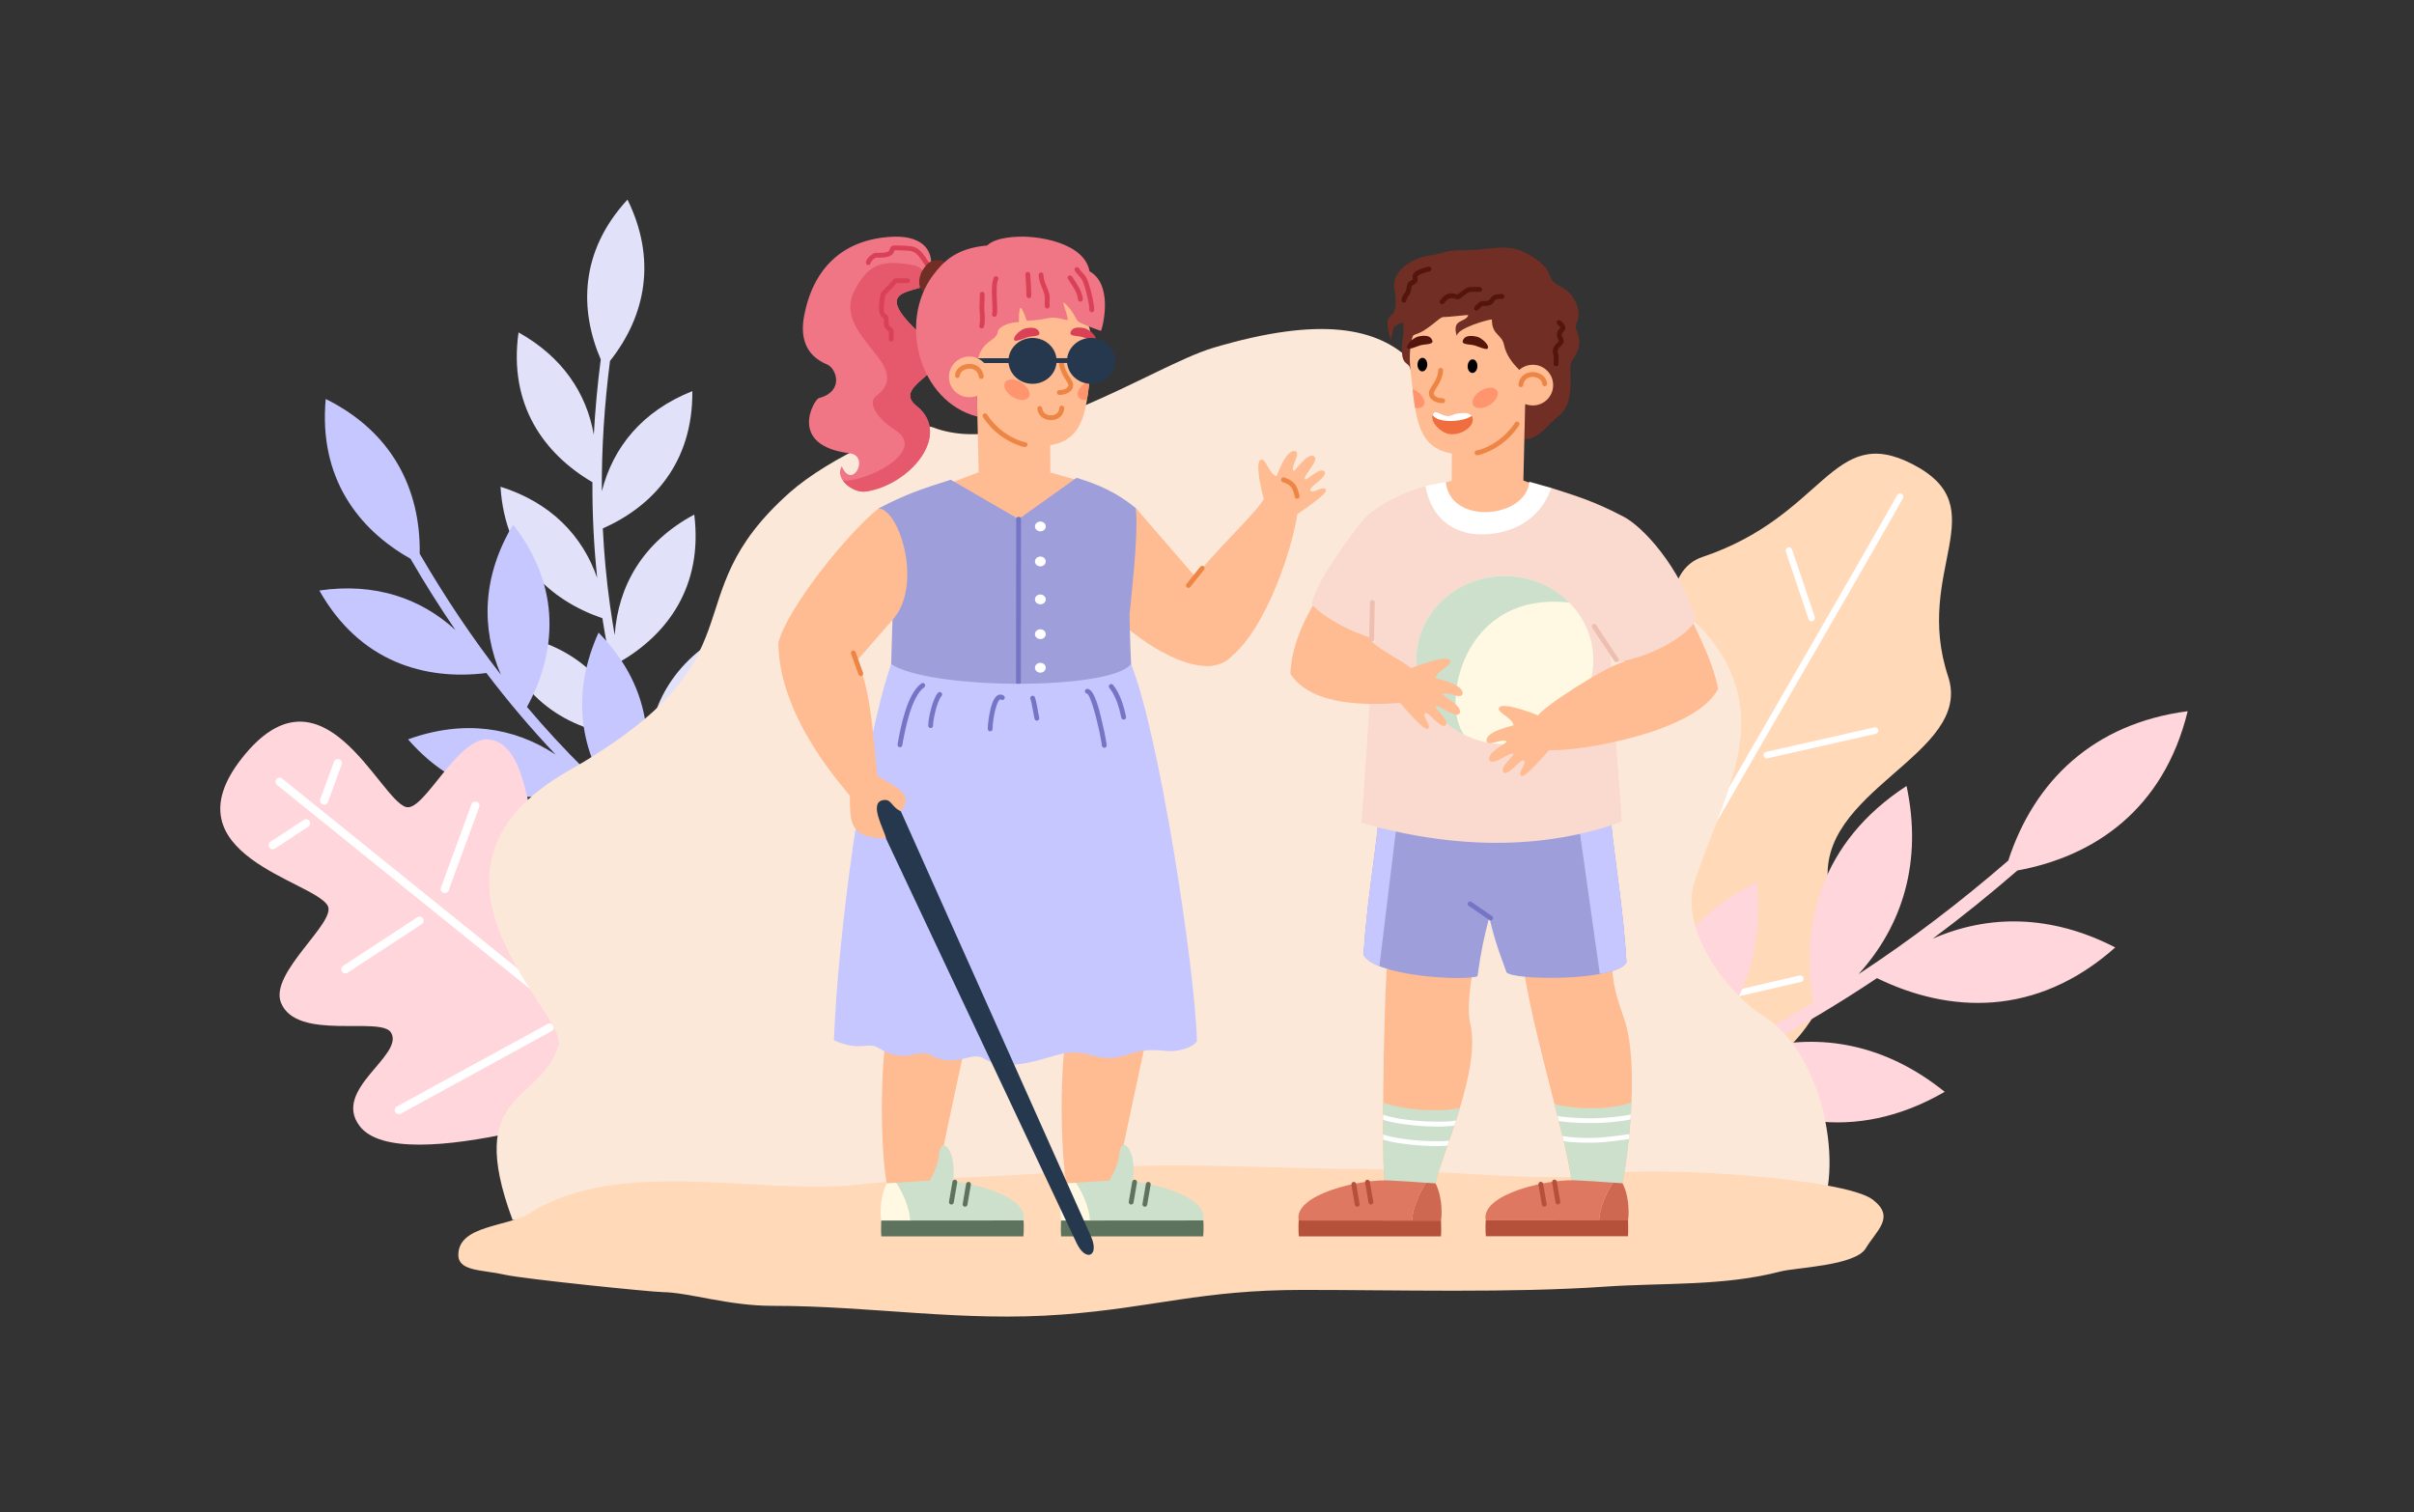 <?xml version="1.0" encoding="utf-8"?>
<svg xmlns="http://www.w3.org/2000/svg" height="2113.333" id="svg1" version="1.1" viewBox="0 0 3372.88 2113.333" width="3372.88">
  <rect x="0" y="0" width="3372.88" height="2113.333" fill="#333333" stroke="none"/>
  <g id="g1">
    <g id="group-R5">
      <path d="m 15629.1,6847.1 c 64.2,393.43 571.2,781.61 1430.4,1040.07 833.7,250.8 110.6,1910.95 826.1,2151.13 1292.5,433.9 1356.5,1410.7 2203.9,975.9 899.8,-461.7 5.1,-1112.41 376.2,-2231.07 C 20740,7956.32 19052.3,7590.5 19210.3,6578.19 19267,6215.07 19258.2,5532.9 19043,5198.1 18369.2,4149.5 17296.6,4536.8 16119.3,3812.9 c -100.1,810.6 -680.2,1871.5 -490.2,3034.2" fill="#ffd9b8" fill-opacity="1" fill-rule="evenodd" id="path2" stroke="none" transform="matrix(.133 0 0 -.133 0 2113.333)"/>
      <path d="m 16569.3,4665.2 c 312.3,555.7 625,1111.1 936.5,1667.31 270,482.18 2218.9,3838.29 2485.2,4322.59 9.1,16.6 3,37.7 -13.7,46.8 -16.6,9.2 -37.6,3 -46.8,-13.6 -266.2,-484.1 -2214.9,-3840.11 -2484.9,-4322.08 -311.4,-556.22 -624.1,-1111.62 -936.5,-1667.32 -9.2,-16.6 -3.3,-37.7 13.2,-47 16.6,-9.3 37.7,-3.3 47,13.3" fill="#fff" fill-opacity="1" fill-rule="evenodd" id="path3" stroke="none" transform="matrix(.133 0 0 -.133 0 2113.333)"/>
      <path d="m 18760.9,10094.3 238.6,-708.33 c 6,-17.97 25.6,-27.73 43.6,-21.68 17.9,6.05 27.7,25.75 21.7,43.7 l -238.5,708.31 c -6.1,18.1 -25.7,27.7 -43.7,21.7 -18,-6.1 -27.7,-25.6 -21.7,-43.7" fill="#fff" fill-opacity="1" fill-rule="evenodd" id="path4" stroke="none" transform="matrix(.133 0 0 -.133 0 2113.333)"/>
      <path d="m 19706.7,8180.63 -1138.5,-258 c -18.6,-4.12 -37,7.55 -41.2,26.06 -4.1,18.53 7.6,37.1 26.2,41.2 l 1138.5,258.03 c 18.5,4.14 36.9,-7.67 41.1,-26.18 4.1,-18.53 -7.6,-36.95 -26.1,-41.11" fill="#fff" fill-opacity="1" fill-rule="evenodd" id="path5" stroke="none" transform="matrix(.133 0 0 -.133 0 2113.333)"/>
      <path d="m 16689.4,7496.49 457.8,-1373.13 c 6.1,-17.97 25.6,-27.72 43.6,-21.67 18,6.05 27.8,25.73 21.7,43.7 l -457.8,1373.1 c -6.1,18.02 -25.7,27.67 -43.7,21.63 -18,-6.07 -27.7,-25.58 -21.6,-43.63" fill="#fff" fill-opacity="1" fill-rule="evenodd" id="path6" stroke="none" transform="matrix(.133 0 0 -.133 0 2113.333)"/>
      <path d="m 18921,5573.9 -1944.2,-450.7 c -18.5,-4.1 -36.9,7.6 -41.1,26.1 -4.1,18.5 7.7,37.1 26.2,41.2 l 1944.1,450.7 c 18.6,4.1 37,-7.7 41.1,-26.2 4.2,-18.5 -7.5,-36.9 -26.1,-41.1" fill="#fff" fill-opacity="1" fill-rule="evenodd" id="path7" stroke="none" transform="matrix(.133 0 0 -.133 0 2113.333)"/>
      <path d="m 16212.8,3940.7 c 520.3,-650.9 1324.8,-1086.3 2388.9,-780.2 -540.3,712.3 -1266.5,980 -2032.2,898.5 458.7,158.2 910.1,337.4 1352.5,542.5 661.8,-507.3 1548.3,-736.9 2508.1,-183 -622,501.6 -1302.6,622.5 -1956.8,454.5 430.7,224.9 844.9,472.2 1245,740.1 752.5,-367.5 1671.4,-417 2503.3,322.59 -675.2,347.51 -1333.1,347.57 -1917.3,92.02 303.7,226.58 599.9,465.5 889.6,716.54 795.2,145.38 1533.8,630.42 1788.6,1673.38 -988.7,-128.53 -1612.4,-732.3 -1884.8,-1569.21 -502.7,-435.16 -1024.6,-833.87 -1573,-1193.32 462.7,510.47 673.2,1181.74 504.6,1977.3 -911.8,-594.21 -1117.7,-1467.54 -980.1,-2275.1 -332.5,-198.5 -674.9,-382.8 -1028.7,-552.7 -137,-65.7 -274.9,-128.9 -413.6,-189.7 596.6,457.9 935,1136.8 852.4,2009.6 -981.9,-490.37 -1283.3,-1344.7 -1232.5,-2169.3 -511.4,-205.7 -1033.4,-381 -1563.9,-532.5 629,384.5 1097.8,1032.3 1048.9,2009.49 -929.4,-413.49 -1353.1,-1192.59 -1359.2,-2095.29 -127.9,-34.1 -256.4,-67 -385.2,-98.7 -37.8,-9.2 -61.2,-47.7 -51.9,-85.7 9.3,-37.8 47.8,-61.3 85.7,-51.8 408.7,100.4 812.8,212.6 1211.6,340" fill="#ffd6db" fill-opacity="1" fill-rule="evenodd" id="path8" stroke="none" transform="matrix(.133 0 0 -.133 0 2113.333)"/>
      <path d="m 6603.39,8150.08 c -577.06,50.95 -1138.67,349.38 -1370.71,1083.46 620.28,-38.93 1054.72,-356.61 1302.04,-831.31 -84.9,326.48 -154.66,656.84 -206.09,991.92 -548.36,188.09 -1022.32,613.25 -1070.73,1382.05 529.78,-167.2 861.63,-514.9 1015.87,-958.4 -35.38,336 -51.52,670.9 -50.18,1005.7 -502.29,294.5 -884.38,807.6 -776.08,1573.9 460.97,-257.4 713.99,-638.4 790.74,-1075.1 14.42,263.1 38.87,526.5 72.83,790.9 -221.72,516.4 -224.94,1130.7 281.06,1679.4 305.89,-622 196.1,-1215.4 -183.79,-1695 -58.61,-458.6 -88.82,-914.2 -86.03,-1370 117.67,464.2 425.44,844.4 951.02,1052.7 6.61,-756.6 -419.98,-1211.7 -940.57,-1442.6 12.94,-269 37.88,-538.19 75.62,-808.41 14.66,-104.6 31.02,-208.81 49.24,-312.53 35.65,521.67 298.7,978.84 835.89,1266.64 93.71,-757.28 -285.13,-1260.38 -782.19,-1548.18 77.51,-375.28 176.84,-745.01 293.14,-1110.45 -19.28,512.07 175.61,1032.77 760.31,1380.33 118.01,-697.23 -170.25,-1242.35 -690.62,-1593.08 29.43,-87.19 59.78,-174.28 91.01,-261.05 9.19,-25.43 -4.1,-53.81 -29.73,-62.96 -25.49,-9.22 -53.81,4.08 -62.94,29.65 -99.05,275.28 -189.43,552.45 -269.11,832.42" fill="#e1e1f9" fill-opacity="1" fill-rule="evenodd" id="path9" stroke="none" transform="matrix(.133 0 0 -.133 0 2113.333)"/>
      <path d="m 7259.93,6709.03 c -545.44,-346.35 -1245.27,-463.18 -1948.86,29.38 575.86,386.49 1175.9,399.84 1717.06,147.16 -296.75,231.59 -582.55,476.82 -855.41,738.61 -613.33,-205.43 -1321.38,-150.53 -1885.94,497.47 582.65,211.33 1112.44,128.66 1549.91,-159.47 -259.27,273.5 -500.79,559.16 -726.8,856.59 -644.54,-80.21 -1331.14,114.98 -1755.06,867 582.81,84.86 1065.4,-80.77 1429.6,-415.37 -165.7,242.66 -322.82,492.56 -472.13,749.5 -546.66,307.1 -966.36,848.8 -890.45,1678 692.95,-343.2 998.32,-943.2 987.28,-1625.7 259.13,-445.78 541.5,-869.76 853.25,-1271.6 -210.78,491.07 -196.17,1036.4 127.98,1577.5 519.02,-665.45 450.25,-1357.86 145.97,-1915.58 193.78,-229.35 398.42,-450.92 615.15,-664.58 84.02,-82.63 169.38,-163.79 255.83,-243.31 -322.4,486.2 -399.64,1069.43 -119.23,1688.84 596.86,-607.12 602.63,-1309.56 357.79,-1901.53 323.2,-279.85 661.94,-539.87 1012.92,-784.58 -364.57,440.38 -545.14,1033.6 -263.24,1738.19 577.48,-537.47 692.21,-1215.73 469.33,-1879.26 85.28,-57.32 171.23,-113.78 257.77,-169.48 25.35,-16.24 32.7,-50.42 16.4,-75.95 -16.46,-25.47 -50.55,-32.81 -76.02,-16.43 -274.32,176.67 -542.5,360.74 -803.1,554.6" fill="#c7c7ff" fill-opacity="1" fill-rule="evenodd" id="path10" stroke="none" transform="matrix(.133 0 0 -.133 0 2113.333)"/>
      <path d="m 4265.14,7410.89 c 191.63,-55.68 546.75,757.73 880.09,708.96 437.57,-64.02 373.53,-996.88 571.64,-1055.87 265.72,-79.15 438,739.62 877.6,545.34 C 7248.13,7320.43 6975.08,4780 6956.63,4428.8 6618.74,4331.3 4206.24,3489.7 3776.77,4061 c -288.82,384.1 469.62,737.4 332.34,978.3 -102.35,179.6 -996.44,-94.1 -1157.94,317.5 -123.02,313.7 588.78,843.85 491.13,1017.87 -146.32,260.77 -1694.74,534.23 -905.01,1544.18 845.6,1081.43 1445.71,-425.98 1727.85,-507.96" fill="#ffd6db" fill-opacity="1" fill-rule="evenodd" id="path11" stroke="none" transform="matrix(.133 0 0 -.133 0 2113.333)"/>
      <path d="M 2910.53,7642.48 6550.48,4706.2 c 18.45,-14.8 45.58,-11.9 60.41,6.5 14.87,18.5 11.94,45.8 -6.52,60.6 L 2964.44,7709.52 c -18.48,14.87 -45.6,11.82 -60.46,-6.62 -14.86,-18.45 -11.96,-45.51 6.55,-60.42" fill="#fff" fill-opacity="1" fill-rule="evenodd" id="path12" stroke="none" transform="matrix(.133 0 0 -.133 0 2113.333)"/>
      <path d="M 5034.29,7411.09 4713,6535.38 c -8.16,-22.22 -32.9,-33.74 -55.12,-25.58 -22.26,8.15 -33.81,33.06 -25.61,55.23 l 321.26,875.68 c 8.16,22.29 32.98,33.67 55.22,25.52 22.25,-8.16 33.71,-32.87 25.54,-55.14" fill="#fff" fill-opacity="1" fill-rule="evenodd" id="path13" stroke="none" transform="matrix(.133 0 0 -.133 0 2113.333)"/>
      <path d="m 3651.55,5669.8 780.15,511.32 c 19.78,13 25.4,39.69 12.42,59.49 -12.98,19.81 -39.85,25.43 -59.6,12.43 L 3604.39,5741.7 c -19.84,-13 -25.31,-39.7 -12.33,-59.5 12.98,-19.9 39.64,-25.4 59.49,-12.4" fill="#fff" fill-opacity="1" fill-rule="evenodd" id="path14" stroke="none" transform="matrix(.133 0 0 -.133 0 2113.333)"/>
      <path d="M 6573.81,7165.5 6087.88,5425.7 c -6.45,-22.7 -30.25,-36.1 -53.02,-29.7 -22.8,6.4 -36.21,30.4 -29.75,53.1 l 485.93,1739.81 c 6.42,22.82 30.31,36.06 53.12,29.62 22.79,-6.42 36.1,-30.16 29.65,-53.03" fill="#fff" fill-opacity="1" fill-rule="evenodd" id="path15" stroke="none" transform="matrix(.133 0 0 -.133 0 2113.333)"/>
      <path d="m 4210.06,4188.8 1584.46,867.5 c 20.71,11.4 28.34,37.6 16.91,58.4 -11.43,20.7 -37.78,28.4 -58.47,16.9 L 4168.51,4264.1 c -20.76,-11.4 -28.25,-37.7 -16.83,-58.4 11.43,-20.8 37.57,-28.3 58.38,-16.9" fill="#fff" fill-opacity="1" fill-rule="evenodd" id="path16" stroke="none" transform="matrix(.133 0 0 -.133 0 2113.333)"/>
      <path d="m 3589.37,7856.87 -144.23,-393.13 c -8.16,-22.21 -32.89,-33.72 -55.13,-25.56 -22.22,8.14 -33.79,33.03 -25.6,55.23 l 144.2,393.07 c 8.15,22.3 32.98,33.68 55.25,25.54 22.23,-8.17 33.69,-32.87 25.51,-55.15" fill="#fff" fill-opacity="1" fill-rule="evenodd" id="path17" stroke="none" transform="matrix(.133 0 0 -.133 0 2113.333)"/>
      <path d="m 2888.44,6974.19 350.22,229.53 c 19.8,12.99 25.4,39.69 12.42,59.5 -12.96,19.81 -39.84,25.41 -59.6,12.43 l -350.19,-229.53 c -19.85,-12.98 -25.31,-39.74 -12.34,-59.57 12.99,-19.79 39.64,-25.37 59.49,-12.36" fill="#fff" fill-opacity="1" fill-rule="evenodd" id="path18" stroke="none" transform="matrix(.133 0 0 -.133 0 2113.333)"/>
      <path d="m 19086.9,3073 c 303.4,505.6 76.3,1746.5 -561.1,2142.3 -384.2,238.5 -890.9,917.56 -722.5,1415.51 301.7,892.2 758.8,1601.78 283.9,2377.72 -774.6,1265.27 -2298.1,381.09 -2623.1,1558.97 -322.4,1168.5 -455,2340.5 -2715.8,1668.9 -640.8,-190.3 -2057.6,-1178.3 -2942.14,-838.3 -227.95,87.6 -1100.62,-318.5 -1512.12,-684.7 C 7019.48,9579.19 8082.18,8997.97 5965.76,7787.66 4111.94,6727.53 5966.66,5233.1 5868.44,4910.2 5678.18,4284.8 4873.5,4448.7 5384.79,3072.8 l 13702.11,0.2" fill="#fce8d9" fill-opacity="1" fill-rule="evenodd" id="path19" stroke="none" transform="matrix(.133 0 0 -.133 0 2113.333)"/>
      <path d="m 19674.7,3285.5 c -298.2,229 -2269.3,353.5 -2778.5,270.6 -611.9,-99.8 -1917,52.9 -2634,52.9 -849.1,0 -2109.4,85.7 -2894.3,-8.3 -698.1,-83.7 -1591.57,-73.3 -2351.39,-156.2 -1046.84,-114.2 -2504.23,295 -3442.4,-296.6 -237.64,-149.9 -759.19,-127.4 -759.19,-442.3 0,-175.9 252.93,-154.4 491.56,-209.1 189.06,-43.3 1525.95,-180.2 1657.14,-182.2 277.39,-4.3 687.68,-144.1 1150.89,-144.1 1048.4,0 1993.39,-172.3 3051.39,-91.1 966.8,74.2 1450.7,258.4 2521.4,258.4 1004.4,0 2186.8,-33.8 3176.6,34.4 613,42.3 1243,2.8 1842.5,159.7 157.3,41.2 783.2,58.8 893.2,241.9 114.7,190.9 315,327.7 75.1,512" fill="#ffd9b8" fill-opacity="1" fill-rule="evenodd" id="path20" stroke="none" transform="matrix(.133 0 0 -.133 0 2113.333)"/>
      <path d="m 11785.6,9341.99 c 22.3,487 125.3,721.91 147.6,1208.91 l 959.1,-1109.63 c -94.8,-278.81 150.8,-158.54 56,-437.35 -265.3,-301.8 -880.7,76.68 -1162.7,338.07" fill="#ffbb91" fill-opacity="1" fill-rule="evenodd" id="path21" stroke="none" transform="matrix(.133 0 0 -.133 0 2113.333)"/>
      <path d="m 13627.8,10487.3 -349.7,156.5 c -281.4,-415.9 -1504,-1318.8 -720.3,-1715.47 512.2,-259.27 997.5,1041.02 1070,1558.97" fill="#ffbb91" fill-opacity="1" fill-rule="evenodd" id="path22" stroke="none" transform="matrix(.133 0 0 -.133 0 2113.333)"/>
      <path d="m 9738.57,12900.1 44.61,234.2 c -10.33,203.6 -189.06,277.9 -405.71,268.1 -526.47,-23.7 -835.51,-335.8 -929.38,-829.1 -37.8,-198.7 -7.96,-409.7 242.13,-513.5 94.64,-39.2 184.37,-280.8 -88.26,-353 -49.83,-13.3 -332.12,-498.5 322.47,-579 220.38,-27.1 27.35,-397.3 -80.95,-135.8 -82.12,-132.5 119.9,-284.2 248.24,-266.7 458.43,62.6 919.28,595.9 535.33,900.5 -288.89,229.2 489.25,371.3 141.17,668.2 -673.63,574.7 -190.36,502.6 -29.65,606.1" fill="#f07686" fill-opacity="1" fill-rule="evenodd" id="path23" stroke="none" transform="matrix(.133 0 0 -.133 0 2113.333)"/>
      <path d="m 9760.87,13017.2 c -144.1,46.8 -26.32,76.1 -283.47,104.4 -257.35,28.3 -373.39,-47.9 -496.3,-275.6 -200.15,-370.9 284.55,-639.9 333.79,-882.6 14.61,-72 -1.66,-151.9 -100.54,-224.7 -141.2,-104.1 85.54,-304.7 177.96,-360.1 349.87,-209.7 -207.6,-509.8 -479.08,-536.8 -25.56,-2.5 -44.18,-2.8 -57.99,-1.6 51.67,-72.9 157.88,-125.6 236.48,-114.9 458.43,62.6 919.28,595.9 535.33,900.5 -288.89,229.2 489.25,371.3 141.17,668.2 -673.63,574.7 -190.36,502.6 -29.65,606.1 l 22.3,117.1" fill="#e6596c" fill-opacity="1" fill-rule="evenodd" id="path24" stroke="none" transform="matrix(.133 0 0 -.133 0 2113.333)"/>
      <path d="m 9396.79,13261.2 c -1.6,-4.5 -3.21,-11.5 -4.47,-15 -5.08,-14.4 -12.97,-25.9 -24.97,-35.4 -39.05,-30.7 -116.15,-29.7 -162.82,-27.7 -14.83,0.6 -52.59,-38.7 -57.27,-53.2 -0.2,-12.8 -10.11,-23.7 -23.13,-24.8 -13.87,-1.2 -26.16,9.1 -27.36,23 -3.51,40.9 68.45,107.3 109.92,105.5 28.88,-1.2 106.87,-3.2 130.77,18.2 10.55,9.4 9.47,29.2 20.67,43.1 10.95,13.6 26.94,17.4 43.67,16.8 219,-8.7 235.39,9.5 360.52,-183.6 7.56,-11.7 4.21,-27.4 -7.49,-35 -11.68,-7.5 -27.4,-4.2 -34.97,7.5 -114.28,176.4 -117.43,152.5 -320.07,160.5 -0.72,0.1 -1.89,0.1 -3,0.1" fill="#db4156" fill-opacity="1" fill-rule="evenodd" id="path25" stroke="none" transform="matrix(.133 0 0 -.133 0 2113.333)"/>
      <path d="m 9418.07,12915.4 c -28.02,-35.5 -92.93,-102.9 -116.2,-124.8 -10.01,-36.6 -31.08,-182.7 -2.79,-196.7 71.02,-35.3 2.98,-113.3 66.92,-145 31.18,-15.5 21.05,-91.7 21.05,-121.6 0,-14 -11.36,-25.3 -25.29,-25.3 -13.94,0 -25.3,11.3 -25.3,25.3 0,15.8 3.13,61.8 -0.34,80.2 -80.18,45.8 -34.36,128.6 -59.53,141.1 -45.58,22.6 -44.13,98.7 -41.14,141.7 1.56,22.1 10.76,119 28.13,133.9 20.31,17.6 43.54,44.4 62.27,64.3 16.37,17.4 44.36,44.6 58.04,63.9 4.23,8.2 12.74,13.6 22.46,13.6 42.76,0 85.51,0 128.27,0 13.94,0 25.3,-11.4 25.3,-25.3 0,-14 -11.36,-25.3 -25.3,-25.3 -38.84,0 -77.7,0 -116.55,0" fill="#db4156" fill-opacity="1" fill-rule="evenodd" id="path26" stroke="none" transform="matrix(.133 0 0 -.133 0 2113.333)"/>
      <path d="m 9939.38,13099.9 -192.4,-284.4 c -115.21,0 -103.45,158.2 -56.47,232.2 29.49,46.4 63.84,96.1 123.63,104.9 140.41,20.9 84.14,-41.9 125.24,-52.7" fill="#702e24" fill-opacity="1" fill-rule="evenodd" id="path27" stroke="none" transform="matrix(.133 0 0 -.133 0 2113.333)"/>
      <path d="m 10262.7,11731.5 1157.2,1099.9 c 151,396.2 -283.8,550.3 -622.9,570.6 -101,6 -335.2,-0.7 -426.3,-91.4 -329.5,-28.9 -462.92,-172 -569.18,-313.3 -365.32,-486 -148.93,-1327.4 466.28,-1484.7 l -5.1,218.9" fill="#f07686" fill-opacity="1" fill-rule="evenodd" id="path28" stroke="none" transform="matrix(.133 0 0 -.133 0 2113.333)"/>
      <path d="m 12207.6,6234.36 -984.4,-24.99 c 83.9,-187.03 68.9,-787.87 13.3,-1010.07 -120.5,-480.9 -91.8,-1446.3 -31.6,-1742.5 l 95.4,-13.6 442.6,45.4 c 28.1,398.1 536.5,2290.5 464.7,2745.76" fill="#ffbb91" fill-opacity="1" fill-rule="evenodd" id="path29" stroke="none" transform="matrix(.133 0 0 -.133 0 2113.333)"/>
      <path d="m 10318.9,6234.48 -984.42,-24.98 c 83.88,-187.04 68.91,-787.9 13.24,-1010.1 -120.46,-480.8 -91.78,-1446.2 -31.51,-1742.5 l 95.34,-13.5 442.56,45.4 c 28.13,398 536.59,2290.5 464.79,2745.68" fill="#ffbb91" fill-opacity="1" fill-rule="evenodd" id="path30" stroke="none" transform="matrix(.133 0 0 -.133 0 2113.333)"/>
      <path d="m 9762.69,3478.5 c 30.26,50.9 93.42,175.7 102.76,283.5 8.31,95.6 45.77,114.6 82.39,77.6 82.96,-83.7 82.06,-335.1 54.46,-365.1 l -239.61,4" fill="#cce0cc" fill-opacity="1" fill-rule="evenodd" id="path31" stroke="none" transform="matrix(.133 0 0 -.133 0 2113.333)"/>
      <path d="m 11204.9,3456.8 c -40.7,-106.9 -83.2,-258.7 -33,-390.5 l 1469.4,1.2 c 58.6,277.3 -670,441.9 -969.3,419.1 -96,-3.5 -348.8,-22.7 -467.1,-29.8" fill="#cce0cc" fill-opacity="1" fill-rule="evenodd" id="path32" stroke="none" transform="matrix(.133 0 0 -.133 0 2113.333)"/>
      <path d="m 11204.9,3456.8 c -60,-107.8 -74.2,-287.2 -58.3,-390.5 l 304,0.2 c -4.3,124.5 -74.3,288.1 -147.3,396.7 -37.4,-2.6 -71.4,-4.8 -98.4,-6.4" fill="#fff9e3" fill-opacity="1" fill-rule="evenodd" id="path33" stroke="none" transform="matrix(.133 0 0 -.133 0 2113.333)"/>
      <path d="m 11146.6,3066.3 c -1.3,-43.6 -3.6,-117.2 0.9,-166.3 h 1492.2 c 5.8,50.3 4.9,130.7 1.6,167.5 l -1494.7,-1.2" fill="#5e735e" fill-opacity="1" fill-rule="evenodd" id="path34" stroke="none" transform="matrix(.133 0 0 -.133 0 2113.333)"/>
      <path d="m 11894.6,3474.4 -36.2,-210.4 c -2.3,-13.8 7,-26.9 20.7,-29.2 13.7,-2.4 26.8,6.9 29.2,20.6 l 36.1,210.5 c 2.4,13.7 -6.9,26.8 -20.6,29.2 -13.8,2.3 -26.9,-6.9 -29.2,-20.7" fill="#5e735e" fill-opacity="1" fill-rule="evenodd" id="path35" stroke="none" transform="matrix(.133 0 0 -.133 0 2113.333)"/>
      <path d="m 12038.2,3451.4 -36.1,-210.4 c -2.4,-13.8 6.9,-26.9 20.7,-29.2 13.7,-2.4 26.8,6.9 29.1,20.6 l 36.1,210.5 c 2.4,13.7 -6.9,26.8 -20.6,29.2 -13.7,2.3 -26.8,-7 -29.2,-20.7" fill="#5e735e" fill-opacity="1" fill-rule="evenodd" id="path36" stroke="none" transform="matrix(.133 0 0 -.133 0 2113.333)"/>
      <path d="m 9316.21,3456.9 c -40.73,-106.9 -83.24,-258.7 -33.07,-390.5 l 1469.46,1.2 c 58.6,277.3 -670,442 -969.37,419.1 -96.01,-3.5 -348.74,-22.7 -467.02,-29.8" fill="#cce0cc" fill-opacity="1" fill-rule="evenodd" id="path37" stroke="none" transform="matrix(.133 0 0 -.133 0 2113.333)"/>
      <path d="m 9316.21,3456.9 c -60.08,-107.7 -74.24,-287.2 -58.37,-390.5 l 303.98,0.2 c -4.21,124.5 -74.3,288.2 -147.24,396.7 -37.47,-2.5 -71.43,-4.8 -98.37,-6.4" fill="#fff9e3" fill-opacity="1" fill-rule="evenodd" id="path38" stroke="none" transform="matrix(.133 0 0 -.133 0 2113.333)"/>
      <path d="m 9257.84,3066.4 c -1.27,-43.6 -3.54,-117.2 0.9,-166.3 H 10751 c 5.8,50.3 4.9,130.8 1.6,167.5 l -1494.76,-1.2" fill="#5e735e" fill-opacity="1" fill-rule="evenodd" id="path39" stroke="none" transform="matrix(.133 0 0 -.133 0 2113.333)"/>
      <path d="m 10005.8,3474.5 -36.09,-210.4 c -2.35,-13.7 6.92,-26.9 20.66,-29.2 13.73,-2.4 26.83,6.9 29.23,20.6 l 36.1,210.5 c 2.3,13.7 -6.9,26.8 -20.7,29.2 -13.7,2.3 -26.8,-6.9 -29.2,-20.7" fill="#5e735e" fill-opacity="1" fill-rule="evenodd" id="path40" stroke="none" transform="matrix(.133 0 0 -.133 0 2113.333)"/>
      <path d="m 10149.5,3451.5 -36.1,-210.4 c -2.4,-13.7 6.9,-26.9 20.6,-29.2 13.7,-2.4 26.8,6.9 29.2,20.6 l 36.1,210.5 c 2.4,13.7 -6.9,26.8 -20.6,29.2 -13.8,2.3 -26.9,-6.9 -29.2,-20.7" fill="#5e735e" fill-opacity="1" fill-rule="evenodd" id="path41" stroke="none" transform="matrix(.133 0 0 -.133 0 2113.333)"/>
      <path d="m 13182.3,10502.6 95.8,141.2 c -10.3,33.9 -107.3,398.9 -28.6,416.9 51.8,11.9 85.3,-158.8 162.4,-173 23.9,62.9 109.1,289 196.2,261.6 63.7,-20 -58.7,-170.9 -17.3,-208.8 10.5,-9.6 137.6,194.5 211.2,157.9 70.3,-34.9 -116.7,-212.1 -93.8,-244.2 14.4,-20.2 163.8,138.4 206.7,79.7 38.3,-52.5 -166.5,-160.6 -150.5,-194.7 22.6,-47.9 138,56.3 164.9,5.7 23.5,-44.1 -272.9,-234.9 -301.5,-257.6 -37,-66 -78.9,-124.6 -114.2,-183.2 -109.2,39.4 -232.7,170.3 -331.3,198.5" fill="#ffbb91" fill-opacity="1" fill-rule="evenodd" id="path42" stroke="none" transform="matrix(.133 0 0 -.133 0 2113.333)"/>
      <path d="m 11031.9,11384.9 -769.2,447.8 v -101.2 l 18.9,-803.6 -526.82,-199.9 c 258.62,-475.1 1615.42,-333.3 1741.72,69.5 l -462.1,127 -2.5,460.4" fill="#ffbb91" fill-opacity="1" fill-rule="evenodd" id="path43" stroke="none" transform="matrix(.133 0 0 -.133 0 2113.333)"/>
      <path d="m 10886.2,12821.3 c -369.1,-5.6 -662.7,-380.1 -655.7,-836.5 7,-456.4 262.3,-807.3 722.2,-781.2 460,26 457.5,384.6 514.5,883.7 56.9,499.1 -211.9,739.7 -581,734" fill="#ffbb91" fill-opacity="1" fill-rule="evenodd" id="path44" stroke="none" transform="matrix(.133 0 0 -.133 0 2113.333)"/>
      <path d="m 10558.5,11872.5 c -25.5,-41.3 9.8,-109.4 78.8,-152.1 69.1,-42.6 145.7,-43.7 171.2,-2.4 25.6,41.4 -9.7,109.4 -78.8,152.1 -69,42.6 -145.7,43.7 -171.2,2.4" fill="#ff956e" fill-opacity="1" fill-rule="evenodd" id="path45" stroke="none" transform="matrix(.133 0 0 -.133 0 2113.333)"/>
      <path d="m 10813.7,12200.3 c 28.3,0.9 52.2,-30.3 53.4,-69.7 1.3,-39.4 -20.7,-72.1 -49,-72.9 -28.3,-0.9 -52.3,30.3 -53.5,69.7 -1.2,39.4 20.8,72.1 49.1,72.9" fill="#000" fill-opacity="1" fill-rule="evenodd" id="path46" stroke="none" transform="matrix(.133 0 0 -.133 0 2113.333)"/>
      <path d="m 11340.4,12216.7 c 28.3,0.8 52.3,-30.4 53.5,-69.8 1.2,-39.4 -20.8,-72 -49.1,-72.9 -28.3,-0.9 -52.2,30.3 -53.5,69.7 -1.2,39.4 20.8,72.1 49.1,73" fill="#000" fill-opacity="1" fill-rule="evenodd" id="path47" stroke="none" transform="matrix(.133 0 0 -.133 0 2113.333)"/>
      <path d="m 11125.5,12084.4 c 1.6,-55.9 23.2,-107 51,-154.6 7.1,-12.2 44.5,-68.4 46.1,-78.6 5.6,-46.4 -58.8,-60.3 -93.6,-60.3 -13.9,0 -25.3,-11.4 -25.3,-25.3 0,-14 11.4,-25.3 25.3,-25.3 67.7,0 153.7,35.7 143.8,117 -3.2,25.5 -38.3,73.6 -52.2,97.2 -23.4,40 -43.2,84.2 -44.6,131.3 -0.4,14 -12,25 -26,24.6 -13.9,-0.4 -24.9,-12.1 -24.5,-26" fill="#ed8545" fill-opacity="1" fill-rule="evenodd" id="path48" stroke="none" transform="matrix(.133 0 0 -.133 0 2113.333)"/>
      <path d="m 11419.3,11689.5 c -40.2,-6 -74.6,3.4 -90.1,28.5 -25.5,41.4 9.8,109.4 78.8,152.1 12.4,7.6 25,13.9 37.6,18.9 -7.8,-70.7 -16,-137.5 -26.3,-199.5" fill="#ff956e" fill-opacity="1" fill-rule="evenodd" id="path49" stroke="none" transform="matrix(.133 0 0 -.133 0 2113.333)"/>
      <path d="m 11933.2,10550.9 c -99.5,80.9 -194.9,142 -294.7,191.9 v 0 l -0.1,0.1 c -101.7,50.9 -208.1,90.2 -328.1,127 l -609.4,-434.4 -712.72,414.1 c -135.01,-43.2 -255.8,-80.5 -386.03,-130.8 h -0.16 0.01 c -111.61,-43.1 -230.15,-95.8 -370.56,-169.8 -15.02,-103.1 96.44,-689.04 144.54,-1171.45 -34.27,-1024.02 -28.19,-1587.25 -48.17,-2048.54 656.76,-344.47 2255.49,-335.64 2654.29,2.6 -11.7,247.98 -103.5,1242.37 -115.5,2106.23 79.9,751.26 77.7,954.16 66.6,1113.06" fill="#9e9edb" fill-opacity="1" fill-rule="evenodd" id="path50" stroke="none" transform="matrix(.133 0 0 -.133 0 2113.333)"/>
      <path d="m 10326.6,11508 c 62.9,-97 148,-177.7 247.1,-237.1 51.6,-30.9 130.9,-69 191.3,-77.5 13.8,-1.9 26.6,7.8 28.5,21.6 2,13.7 -7.7,26.6 -21.5,28.5 -53,7.4 -127.1,43.8 -172.3,70.8 -92.5,55.4 -172,130.7 -230.7,221.2 -7.6,11.7 -23.3,15 -35,7.4 -11.7,-7.5 -15,-23.2 -7.4,-34.9" fill="#ed8545" fill-opacity="1" fill-rule="evenodd" id="path51" stroke="none" transform="matrix(.133 0 0 -.133 0 2113.333)"/>
      <path d="m 11396.9,12440.3 c -35.9,8.9 -110.4,19 -138.1,-19.2 -52.7,-72.7 58.2,-54.2 118.6,-74 34.5,-11.3 109.9,-44.6 126.6,-33.2 35.7,24.4 -51,112.5 -107.1,126.4" fill="#db4156" fill-opacity="1" fill-rule="evenodd" id="path52" stroke="none" transform="matrix(.133 0 0 -.133 0 2113.333)"/>
      <path d="m 10767.9,12438.1 c 35.8,8.9 110.4,19 138.1,-19.2 52.7,-72.7 -58.2,-54.2 -118.6,-74 -34.5,-11.3 -109.9,-44.6 -126.6,-33.2 -35.8,24.4 51,112.5 107.1,126.4" fill="#db4156" fill-opacity="1" fill-rule="evenodd" id="path53" stroke="none" transform="matrix(.133 0 0 -.133 0 2113.333)"/>
      <path d="m 11179.4,11602.2 c -5.2,-166.4 -264.8,-168 -281.2,-6.8 -1.4,13.9 8.7,26.3 22.6,27.7 13.8,1.4 26.3,-8.7 27.7,-22.6 10.1,-99.1 177.1,-100.5 180.3,3.3 0.5,13.9 12.2,24.9 26.1,24.5 13.9,-0.5 24.9,-12.2 24.5,-26.1" fill="#ed8545" fill-opacity="1" fill-rule="evenodd" id="path54" stroke="none" transform="matrix(.133 0 0 -.133 0 2113.333)"/>
      <path d="m 10726.1,10435.4 -1.6,-1729.59 c 0,-13.93 -11.4,-25.29 -25.3,-25.27 -14,0.01 -25.3,11.38 -25.3,25.31 l 1.7,1729.65 c 0,13.9 11.3,25.3 25.3,25.3 13.9,-0.1 25.3,-11.4 25.2,-25.4" fill="#7575c6" fill-opacity="1" fill-rule="evenodd" id="path55" stroke="none" transform="matrix(.133 0 0 -.133 0 2113.333)"/>
      <path d="m 10929.2,8822.61 c 31.4,0 56.9,23.17 56.9,51.58 0,28.41 -25.5,51.58 -56.9,51.58 -31.3,0 -56.8,-23.17 -56.8,-51.58 0,-28.41 25.5,-51.58 56.8,-51.58" fill="#fff" fill-opacity="1" fill-rule="evenodd" id="path56" stroke="none" transform="matrix(.133 0 0 -.133 0 2113.333)"/>
      <path d="m 10929.2,9175.34 c 31.4,0 56.9,23.16 56.9,51.58 0,28.41 -25.5,51.57 -56.9,51.57 -31.3,0 -56.8,-23.16 -56.8,-51.57 0,-28.42 25.5,-51.58 56.8,-51.58" fill="#fff" fill-opacity="1" fill-rule="evenodd" id="path57" stroke="none" transform="matrix(.133 0 0 -.133 0 2113.333)"/>
      <path d="m 10929.2,9540.57 c 31.4,0 56.9,23.17 56.9,51.58 0,28.42 -25.5,51.59 -56.9,51.59 -31.3,0 -56.8,-23.17 -56.8,-51.59 0,-28.41 25.5,-51.58 56.8,-51.58" fill="#fff" fill-opacity="1" fill-rule="evenodd" id="path58" stroke="none" transform="matrix(.133 0 0 -.133 0 2113.333)"/>
      <path d="m 10929.2,9939.3 c 31.4,0 56.9,23.16 56.9,51.58 0,28.42 -25.5,51.62 -56.9,51.62 -31.3,0 -56.8,-23.2 -56.8,-51.62 0,-28.42 25.5,-51.58 56.8,-51.58" fill="#fff" fill-opacity="1" fill-rule="evenodd" id="path59" stroke="none" transform="matrix(.133 0 0 -.133 0 2113.333)"/>
      <path d="m 10929.2,10307.4 c 31.4,0 56.9,23.1 56.9,51.5 0,28.4 -25.5,51.6 -56.9,51.6 -31.3,0 -56.8,-23.2 -56.8,-51.6 0,-28.4 25.5,-51.5 56.8,-51.5" fill="#fff" fill-opacity="1" fill-rule="evenodd" id="path60" stroke="none" transform="matrix(.133 0 0 -.133 0 2113.333)"/>
      <path d="m 8760.23,4959.9 c 44.51,1116.82 300.92,3081.33 601.95,3952.83 395.7,-269.86 2298.12,-281.77 2519.82,-0.21 292.2,-713.43 673.5,-3200.12 692.4,-3963.72 -65,-85.9 -239.2,-108.7 -304.4,-101.8 -360.9,38.3 -352.3,-47.2 -573,-70.1 -231,-24 -298.3,114.9 -608.6,24.2 -238.5,-69.7 -536.3,-166.5 -758.1,-29.9 -127.9,78.7 -289.6,-115.2 -567.72,39.1 -108.84,60.4 -264,-99.9 -528.37,65.9 -123.42,77.5 -187.25,-43.5 -473.98,83.7" fill="#c7c7ff" fill-opacity="1" fill-rule="evenodd" id="path61" stroke="none" transform="matrix(.133 0 0 -.133 0 2113.333)"/>
      <path d="m 9708.74,8668.23 c -135.82,-97.21 -202.21,-450.04 -229.58,-608.3 -2.37,-13.72 -15.5,-22.98 -29.24,-20.61 -13.72,2.38 -22.98,15.5 -20.61,29.23 30.57,176.74 97.9,531.95 249.99,640.81 11.33,8.1 27.17,5.48 35.28,-5.85 8.1,-11.33 5.49,-27.17 -5.84,-35.28" fill="#7575c6" fill-opacity="1" fill-rule="evenodd" id="path62" stroke="none" transform="matrix(.133 0 0 -.133 0 2113.333)"/>
      <path d="m 9891.21,8577.02 c -45.28,-49.93 -89.25,-242.24 -89.25,-311.16 0,-13.93 -11.35,-25.29 -25.29,-25.29 -13.94,0 -25.29,11.36 -25.29,25.29 0,82.4 47.56,284.71 102.35,345.13 9.35,10.32 25.39,11.12 35.72,1.75 10.31,-9.35 11.11,-25.4 1.76,-35.72" fill="#7575c6" fill-opacity="1" fill-rule="evenodd" id="path63" stroke="none" transform="matrix(.133 0 0 -.133 0 2113.333)"/>
      <path d="m 10517.1,8539.08 c -2.3,1.39 -5.7,3.24 -8.5,2.78 -29,-4.79 -56.1,-122.35 -60.9,-146.17 -9.9,-49.11 -20.2,-113.92 -20.2,-164.16 0,-13.94 -11.4,-25.29 -25.3,-25.29 -13.9,0 -25.3,11.35 -25.3,25.29 0,53.75 10.6,121.67 21.2,174.21 10.7,52.77 37.4,175.32 102.2,186.03 15.5,2.56 30.4,-1.55 43.6,-9.77 11.8,-7.38 15.4,-23.02 8,-34.85 -7.4,-11.81 -23,-15.44 -34.8,-8.07" fill="#7575c6" fill-opacity="1" fill-rule="evenodd" id="path64" stroke="none" transform="matrix(.133 0 0 -.133 0 2113.333)"/>
      <path d="m 10917.3,8350 c 3.5,-12.52 -3.1,-25.99 -15.5,-30.63 -13.1,-4.87 -27.7,1.79 -32.6,14.85 -3.5,9.37 -6,29.06 -7.9,39.27 -4.6,24.17 -9.1,48.33 -13.8,72.47 -4.6,23.18 -13.4,78.54 -22.2,98.64 -5.8,12.7 -0.1,27.73 12.7,33.43 12.7,5.72 27.7,0.02 33.4,-12.7 11.2,-24.89 20.2,-81.64 25.7,-109.66 6.7,-34.3 12.1,-71.97 20.2,-105.67" fill="#7575c6" fill-opacity="1" fill-rule="evenodd" id="path65" stroke="none" transform="matrix(.133 0 0 -.133 0 2113.333)"/>
      <path d="m 11420.8,8602.24 c -13,0.95 -23.4,11.92 -23.4,25.23 0,13.93 11.3,25.28 25.3,25.28 76.5,0 131.4,-248.78 145.2,-304.93 22.6,-91.52 45.4,-192.22 58.3,-285.71 1.9,-13.8 -7.8,-26.61 -21.6,-28.5 -13.8,-1.89 -26.6,7.82 -28.5,21.62 -12.6,91.69 -35.1,190.67 -57.3,280.45 -9.5,38.37 -63.8,247.73 -98,266.56" fill="#7575c6" fill-opacity="1" fill-rule="evenodd" id="path66" stroke="none" transform="matrix(.133 0 0 -.133 0 2113.333)"/>
      <path d="m 11693.2,8693.68 c 73.9,-90.11 113.4,-221.97 136.2,-334.45 2.8,-13.64 -6.1,-27.04 -19.7,-29.81 -13.7,-2.78 -27.1,6.1 -29.8,19.77 -21,103.45 -57.8,229.45 -125.8,312.42 -8.9,10.77 -7.3,26.75 3.5,35.6 10.8,8.82 26.7,7.24 35.6,-3.53" fill="#7575c6" fill-opacity="1" fill-rule="evenodd" id="path67" stroke="none" transform="matrix(.133 0 0 -.133 0 2113.333)"/>
      <path d="m 11654.2,3485.8 c 30.3,50.9 95.1,172 104.5,279.8 8.3,95.6 45.7,114.6 82.4,77.6 82.9,-83.7 78.5,-334.7 50.9,-364.7 l -237.8,7.3" fill="#cce0cc" fill-opacity="1" fill-rule="evenodd" id="path68" stroke="none" transform="matrix(.133 0 0 -.133 0 2113.333)"/>
      <path d="m 10268.5,12092.2 c -8.7,21.9 -86,2.8 -92.6,25 -126.5,425.3 192.7,939.8 666.4,970.4 333.3,21.5 485.9,5.4 581.1,-37 268.6,-119.4 173.7,-555.9 143,-637.7 -102.2,32.6 -231.7,90.4 -238.9,98 -35.7,37.3 -42.3,103.1 -153.7,203 -10.9,-26.1 42.6,-120.9 42.6,-186.7 -34,0 -126.5,38.3 -197.9,21.5 -90.4,-21.3 -195.6,-27.2 -231.4,-29.9 -52,142.8 -83.7,220.8 -83.7,-13.9 -86.9,2.8 -213,-42 -222,-102.9 -15.1,-101.8 -173.9,-85.1 -212.9,-309.8" fill="#f07686" fill-opacity="1" fill-rule="evenodd" id="path69" stroke="none" transform="matrix(.133 0 0 -.133 0 2113.333)"/>
      <path d="m 11334.5,13071.8 c 18.9,-28.4 35.1,-44.1 56.7,-68.6 28.5,-32.4 42.5,-79.3 54.7,-119.8 19.6,-64.9 49,-183.6 49,-249.4 0,-13.9 -11.4,-25.3 -25.3,-25.3 -13.9,0 -25.3,11.4 -25.3,25.3 0,60 -28.8,175.2 -46.8,234.8 -9.4,31.2 -22,75.8 -44.2,100.9 -23.2,26.3 -40.6,43.7 -60.9,74.1 -7.7,11.6 -4.5,27.3 7,35.1 11.6,7.7 27.4,4.5 35.1,-7.1" fill="#db4156" fill-opacity="1" fill-rule="evenodd" id="path70" stroke="none" transform="matrix(.133 0 0 -.133 0 2113.333)"/>
      <path d="m 11324.6,12750 c -9.9,73.9 -65.4,146.7 -104.8,207.6 -7.6,11.7 -4.3,27.4 7.4,35 11.7,7.5 27.4,4.2 35,-7.5 45.8,-70.6 102.3,-144.9 112.9,-230.9 0.1,-1.5 0.2,-2.7 0.1,-4.2 l -0.2,-5.6 c -0.6,-13.9 -12.5,-24.8 -26.4,-24.1 -13.9,0.6 -24.8,12.4 -24.2,26.3 l 0.2,3.4" fill="#db4156" fill-opacity="1" fill-rule="evenodd" id="path71" stroke="none" transform="matrix(.133 0 0 -.133 0 2113.333)"/>
      <path d="m 10962.4,13001.6 c -1.5,-96.7 78.2,-164.1 63.7,-270.2 -1.5,-17.7 0.4,-40 0.4,-58.4 0,-13.9 -11.4,-25.3 -25.3,-25.3 -13.9,0 -25.3,11.4 -25.3,25.3 0,19.2 -2.5,46.8 0,64.8 11.8,86.3 -65.7,163.7 -64.1,264.6 0.2,13.9 11.7,25.1 25.7,24.9 13.9,-0.2 25.1,-11.7 24.9,-25.7" fill="#db4156" fill-opacity="1" fill-rule="evenodd" id="path72" stroke="none" transform="matrix(.133 0 0 -.133 0 2113.333)"/>
      <path d="m 10822.9,13008.9 c 3.9,-75.9 11.2,-151 11.2,-227.1 0,-14 -11.4,-25.3 -25.3,-25.3 -13.9,0 -25.3,11.3 -25.3,25.3 0,75.2 -7.2,149.5 -11.1,224.5 -0.7,13.9 10,25.9 23.9,26.6 14,0.7 25.9,-10.1 26.6,-24" fill="#db4156" fill-opacity="1" fill-rule="evenodd" id="path73" stroke="none" transform="matrix(.133 0 0 -.133 0 2113.333)"/>
      <path d="m 10424.2,12598.9 c 6.3,22.4 -3.1,157.9 -3.8,186.8 -1.3,52.8 -2.5,139.8 19.7,187.9 5.9,12.7 20.9,18.2 33.6,12.3 12.6,-5.8 18.2,-20.9 12.3,-33.5 -38.7,-83.8 9.4,-338.7 -18.8,-380.1 -7.8,-11.5 -23.6,-14.5 -35.1,-6.6 -10.9,7.4 -14.1,21.9 -7.9,33.2" fill="#db4156" fill-opacity="1" fill-rule="evenodd" id="path74" stroke="none" transform="matrix(.133 0 0 -.133 0 2113.333)"/>
      <path d="m 10343.3,12803.3 c 2.6,-13.3 0.4,-38.4 -0.1,-52.2 -1.2,-27.2 -2.3,-54.3 -2.4,-81.5 -0.2,-23 0.1,-46.7 2.7,-69.6 3.9,-35.5 4.3,-111.5 -7.1,-144.4 -4.6,-13.2 -19.1,-20.2 -32.2,-15.6 -13.2,4.6 -20.2,19.1 -15.6,32.2 8.5,24.5 7.5,95.6 4.6,122.3 -2.7,24.9 -3.2,50.4 -3,75.4 0.1,27 1.2,53.9 2.3,80.9 0.5,11.8 2.4,31.8 1.1,43.1 -2.7,13.7 6.4,26.7 20.1,29.4 13.6,2.6 27,-6.4 29.6,-20" fill="#db4156" fill-opacity="1" fill-rule="evenodd" id="path75" stroke="none" transform="matrix(.133 0 0 -.133 0 2113.333)"/>
      <path d="m 10847.2,11857.2 c 139.3,0 252.9,108.3 252.9,241.1 0,132.8 -113.6,241.1 -252.9,241.1 -139.3,0 -253,-108.3 -253,-241.1 0,-132.8 113.7,-241.1 253,-241.1" fill="#25384d" fill-opacity="1" fill-rule="evenodd" id="path76" stroke="none" transform="matrix(.133 0 0 -.133 0 2113.333)"/>
      <path d="m 11462.6,11857.2 c 139.3,0 252.9,108.3 252.9,241.1 0,132.8 -113.6,241.1 -252.9,241.1 -139.4,0 -253,-108.3 -253,-241.1 0,-132.8 113.6,-241.1 253,-241.1" fill="#25384d" fill-opacity="1" fill-rule="evenodd" id="path77" stroke="none" transform="matrix(.133 0 0 -.133 0 2113.333)"/>
      <path d="m 10214.2,12125.8 995.2,1.1 c 13.9,0 25.4,-11.1 25.5,-25 0.2,-14 -11.1,-25.6 -25,-25.6 l -995.2,-1.1 c -13.9,0 -25.4,11.2 -25.6,25.1 -0.1,13.9 11.2,25.4 25.1,25.5" fill="#25384d" fill-opacity="1" fill-rule="evenodd" id="path78" stroke="none" transform="matrix(.133 0 0 -.133 0 2113.333)"/>
      <path d="m 10179.3,12143.6 c -118,-1.8 -212.3,-99 -210.49,-217 1.81,-118.1 98.99,-212.3 217.09,-210.5 118,1.8 212.3,98.9 210.5,217 -1.8,118.1 -99,212.3 -217.1,210.5" fill="#ffbb91" fill-opacity="1" fill-rule="evenodd" id="path79" stroke="none" transform="matrix(.133 0 0 -.133 0 2113.333)"/>
      <path d="m 10333.7,11937.4 c -27.3,187.8 -290.5,153.8 -301.2,8 -1.1,-13.9 9.4,-26.1 23.3,-27.1 13.9,-1 26.1,9.5 27.1,23.4 6.3,85.8 182.1,116.9 200.7,-11.6 2,-13.8 14.9,-23.4 28.6,-21.4 13.8,2 23.5,14.9 21.5,28.7" fill="#ed8545" fill-opacity="1" fill-rule="evenodd" id="path80" stroke="none" transform="matrix(.133 0 0 -.133 0 2113.333)"/>
      <path d="m 13490.8,10872.7 c 111.6,-35.9 135.1,-84.5 160.9,-191.5 3.2,-13.5 -5.2,-27.3 -18.7,-30.5 -13.5,-3.3 -27.2,5.1 -30.5,18.6 -21.6,89.7 -33.8,125.3 -127.2,155.2 -13.2,4.3 -20.6,18.6 -16.3,31.8 4.3,13.3 18.5,20.6 31.8,16.4" fill="#ed8545" fill-opacity="1" fill-rule="evenodd" id="path81" stroke="none" transform="matrix(.133 0 0 -.133 0 2113.333)"/>
      <path d="m 12504,9722.56 145.4,181.84 c 8.7,10.88 7,26.85 -3.9,35.53 -10.9,8.72 -26.9,6.93 -35.6,-3.94 l -145.4,-181.83 c -8.7,-10.88 -6.9,-26.86 4,-35.55 10.9,-8.72 26.8,-6.93 35.5,3.95" fill="#ed8545" fill-opacity="1" fill-rule="evenodd" id="path82" stroke="none" transform="matrix(.133 0 0 -.133 0 2113.333)"/>
      <path d="M 9373.51,7568.01 11460.9,2900 c 93,-207.9 -54.2,-275.5 -151.3,-69.4 L 9130.2,7456.43 c -112.72,239.23 169.4,276.83 243.31,111.58" fill="#25384d" fill-opacity="1" fill-rule="evenodd" id="path83" stroke="none" transform="matrix(.133 0 0 -.133 0 2113.333)"/>
      <path d="m 9375.98,9377.55 c 319.91,348.55 82.63,1149.25 -144.54,1171.45 -309.34,-241.4 -958.6,-1040.16 -1053.92,-1410.82 0,-798.96 723.62,-1562.84 751.09,-1610.1 0,-289.61 2.6,-446.11 379.19,-446.11 -15.32,87.42 -186.22,370.88 -32.97,401.02 92.95,18.28 87.1,-72.64 188.63,-116.15 136.59,175.61 -21.34,234.34 -243.44,369 -21.85,13.26 -50.52,960.22 -222.78,1207.15 l 378.74,434.56" fill="#ffbb91" fill-opacity="1" fill-rule="evenodd" id="path84" stroke="none" transform="matrix(.133 0 0 -.133 0 2113.333)"/>
      <path d="m 8940.47,9021.76 78.98,-219.03 c 4.71,-13.11 19.26,-19.94 32.35,-15.22 13.1,4.71 19.95,19.27 15.22,32.36 l -78.96,219.04 c -4.71,13.1 -19.28,19.94 -32.37,15.21 -13.11,-4.72 -19.93,-19.25 -15.22,-32.36" fill="#ed8545" fill-opacity="1" fill-rule="evenodd" id="path85" stroke="none" transform="matrix(.133 0 0 -.133 0 2113.333)"/>
      <path d="m 14860.9,12373.4 -42.8,-372.4 c -14.7,112.6 -120.7,11 -81.4,330.6 13.2,107.2 6.1,79.2 6.1,174 -143.3,-58.6 -89.3,-58.9 -133.8,-187.4 -112.7,396.4 110.2,109.5 39.6,541.4 -32.2,197.2 213,327.2 382,348 151.3,18.6 120.2,54.1 368,54.1 322.5,0 469.6,112.5 771.3,-118.7 149.5,-114.6 79.2,-196.5 214.1,-257.1 165.6,-74.4 239.4,-279.8 177.9,-387.6 -49.2,-86.4 123.6,-159.2 -47,-398.7 -59.6,-83.6 65.8,-418.4 -147.7,-586 -119,-93.5 -200.1,-239.3 -352.9,-239.3 l 8.3,370.9 53.6,851 -991.2,169.3 -224.1,-292.1" fill="#702e24" fill-opacity="1" fill-rule="evenodd" id="path86" stroke="none" transform="matrix(.133 0 0 -.133 0 2113.333)"/>
      <path d="m 14537.5,9168.32 -185.4,1296.38 c -237.2,-288.8 -512.8,-680.13 -574.1,-918.31 127.4,-158.53 564.6,-378.07 759.5,-378.07" fill="#fad9cf" fill-opacity="1" fill-rule="evenodd" id="path87" stroke="none" transform="matrix(.133 0 0 -.133 0 2113.333)"/>
      <path d="m 15989.6,6077.09 984.4,-25 c -110.7,-454.69 58.3,-730.99 114,-953.19 120.4,-480.8 17,-1344.7 -43.3,-1641 l -95.3,-13.5 -442.6,45.4 c -28.1,398.1 -589.1,2132.1 -517.2,2587.29" fill="#ffbb91" fill-opacity="1" fill-rule="evenodd" id="path88" stroke="none" transform="matrix(.133 0 0 -.133 0 2113.333)"/>
      <path d="m 14607.2,6169.55 984.3,-24.99 C 15507.7,5957.53 15388.9,5360.1 15444.6,5137.9 15565,4657 15140.4,3753 15080.1,3456.7 l -95.3,-13.5 -442.5,45.4 c -28.2,398 -7,2225.7 64.9,2680.95" fill="#ffbb91" fill-opacity="1" fill-rule="evenodd" id="path89" stroke="none" transform="matrix(.133 0 0 -.133 0 2113.333)"/>
      <path d="m 14530.9,4305.3 c 209.9,-74.7 585.2,-107.4 806.1,-54.5 -99.8,-331.8 -226,-642.5 -256.9,-794.1 l -95.3,-13.5 -442.5,45.4 c -9.8,138.5 -13.6,450.1 -11.4,816.7" fill="#cce0cc" fill-opacity="1" fill-rule="evenodd" id="path90" stroke="none" transform="matrix(.133 0 0 -.133 0 2113.333)"/>
      <path d="m 15295.1,4117 c -5.8,-17.9 -11.6,-35.8 -17.5,-53.4 -123.3,-17.8 -299.5,-7.5 -369,-2.1 -62.3,4.9 -255.6,22.2 -378.3,62.9 v 53.7 c 33.3,-11.8 71.1,-21.1 84.7,-24.2 96.3,-22 199.1,-34.3 297.5,-41.9 62,-4.8 270.4,-15.8 382.6,5 z m -764.5,-147.3 c 30.5,-10.1 62.4,-17.9 74.7,-20.7 96.3,-22 199,-34.3 297.5,-42 51.8,-4 206.1,-12.3 320.8,-2.8 l -18,-52.1 c -114.4,-8.1 -248.3,0 -306.8,4.5 -60.5,4.7 -244.8,21.2 -367.8,59.5 l -0.4,53.6 v 0" fill="#fff" fill-opacity="1" fill-rule="evenodd" id="path91" stroke="none" transform="matrix(.133 0 0 -.133 0 2113.333)"/>
      <path d="m 14834.5,3066.5 -1190.7,0.9 c -58.6,277.3 670,442 969.3,419.1 74.2,-2.7 241.7,-14.7 368.7,-23.4 -73,-108.5 -143,-272.2 -147.3,-396.6" fill="#df7861" fill-opacity="1" fill-rule="evenodd" id="path92" stroke="none" transform="matrix(.133 0 0 -.133 0 2113.333)"/>
      <path d="m 15080.1,3456.7 c 60.1,-107.7 74.3,-287.2 58.4,-390.5 l -304,0.3 c 4.3,124.4 74.3,288.1 147.3,396.6 37.4,-2.5 71.4,-4.8 98.3,-6.4" fill="#cf6850" fill-opacity="1" fill-rule="evenodd" id="path93" stroke="none" transform="matrix(.133 0 0 -.133 0 2113.333)"/>
      <path d="m 15138.5,3066.2 c 1.3,-43.5 3.6,-117.2 -0.9,-166.3 h -1492.2 c -5.8,50.3 -4.9,130.8 -1.6,167.5 l 1494.7,-1.2" fill="#b5513a" fill-opacity="1" fill-rule="evenodd" id="path94" stroke="none" transform="matrix(.133 0 0 -.133 0 2113.333)"/>
      <path d="m 14390.5,3474.3 36.2,-210.4 c 2.3,-13.7 -7,-26.8 -20.7,-29.2 -13.7,-2.3 -26.8,6.9 -29.2,20.7 l -36.1,210.4 c -2.4,13.7 6.9,26.8 20.6,29.2 13.8,2.4 26.9,-6.9 29.2,-20.7" fill="#b5513a" fill-opacity="1" fill-rule="evenodd" id="path95" stroke="none" transform="matrix(.133 0 0 -.133 0 2113.333)"/>
      <path d="m 14246.9,3451.3 36.1,-210.4 c 2.4,-13.7 -6.9,-26.8 -20.6,-29.2 -13.8,-2.3 -26.9,6.9 -29.2,20.7 l -36.1,210.4 c -2.4,13.7 6.9,26.8 20.6,29.2 13.7,2.3 26.8,-6.9 29.2,-20.7" fill="#b5513a" fill-opacity="1" fill-rule="evenodd" id="path96" stroke="none" transform="matrix(.133 0 0 -.133 0 2113.333)"/>
      <path d="m 16757.5,7907.36 -2191.8,22.08 c -26,-175.69 -56.7,-421.83 -88.7,-708.01 -47.2,-420.61 -117.3,-837.9 -153.1,-1361.56 114.3,-225.47 1040.9,-278.97 1197.8,-227.27 39.7,282.9 66.6,398.59 124.1,621.99 61.5,-278.56 139.7,-461.59 180.7,-580.09 65.3,-86.5 1154.1,-96.5 1260.1,104.6 -29.4,509.07 -101.3,927.88 -164,1483.3 -27.6,245.45 -114.6,437.16 -165.1,644.96" fill="#9e9edb" fill-opacity="1" fill-rule="evenodd" id="path97" stroke="none" transform="matrix(.133 0 0 -.133 0 2113.333)"/>
      <path d="m 16807,5656.2 c 141.4,26.2 249.7,66.2 279.6,122.9 -29.4,509.07 -101.3,927.88 -164,1483.3 -9.2,81.93 -25,157.88 -43.9,230.43 L 16569.4,7338.21 16807,5656.2" fill="#c7c7ff" fill-opacity="1" fill-rule="evenodd" id="path98" stroke="none" transform="matrix(.133 0 0 -.133 0 2113.333)"/>
      <path d="m 14536,7713.94 c -18.6,-142.41 -38.5,-309.25 -59,-492.51 -47.2,-420.61 -117.3,-837.9 -153.1,-1361.56 24.2,-47.77 85,-87.87 167.2,-120.77 l 231.4,1900.22 -186.5,74.62" fill="#c7c7ff" fill-opacity="1" fill-rule="evenodd" id="path99" stroke="none" transform="matrix(.133 0 0 -.133 0 2113.333)"/>
      <path d="m 15253.4,11298.6 769.2,447.8 v -101.2 l -18.9,-803.6 526.8,-199.8 c -258.6,-475.2 -1615.3,-333.4 -1741.7,69.4 l 462.1,127.1 2.5,460.3" fill="#ffbb91" fill-opacity="1" fill-rule="evenodd" id="path100" stroke="none" transform="matrix(.133 0 0 -.133 0 2113.333)"/>
      <path d="m 15399.1,12735.1 c 369.1,-5.7 662.7,-380.2 655.7,-836.6 -7,-456.3 -262.3,-807.2 -722.2,-781.2 -460,26 -457.5,384.6 -514.5,883.7 -56.9,499.1 211.9,739.7 581,734.1" fill="#ffbb91" fill-opacity="1" fill-rule="evenodd" id="path101" stroke="none" transform="matrix(.133 0 0 -.133 0 2113.333)"/>
      <path d="m 15726.8,11786.2 c 25.5,-41.3 -9.8,-109.4 -78.8,-152 -69.1,-42.7 -145.7,-43.8 -171.2,-2.4 -25.6,41.3 9.8,109.3 78.8,152 69,42.6 145.7,43.7 171.2,2.4" fill="#ff956e" fill-opacity="1" fill-rule="evenodd" id="path102" stroke="none" transform="matrix(.133 0 0 -.133 0 2113.333)"/>
      <path d="m 15471.6,12114.1 c -28.3,0.8 -52.2,-30.4 -53.4,-69.8 -1.3,-39.4 20.7,-72 49,-72.9 28.3,-0.9 52.3,30.4 53.5,69.7 1.2,39.5 -20.8,72.1 -49.1,73" fill="#000" fill-opacity="1" fill-rule="evenodd" id="path103" stroke="none" transform="matrix(.133 0 0 -.133 0 2113.333)"/>
      <path d="m 14944.9,12130.4 c -28.3,0.8 -52.2,-30.4 -53.5,-69.8 -1.2,-39.4 20.8,-72 49.1,-72.9 28.3,-0.9 52.2,30.4 53.5,69.7 1.2,39.5 -20.8,72.1 -49.1,73" fill="#000" fill-opacity="1" fill-rule="evenodd" id="path104" stroke="none" transform="matrix(.133 0 0 -.133 0 2113.333)"/>
      <path d="m 15159.8,11998.1 c -1.6,-55.8 -23.2,-107 -51,-154.6 -7.1,-12.2 -44.5,-68.3 -46,-78.6 -5.7,-46.4 58.8,-60.3 93.5,-60.3 13.9,0 25.3,-11.4 25.3,-25.3 0,-14 -11.4,-25.3 -25.3,-25.3 -67.7,0 -153.7,35.7 -143.8,117 3.2,25.5 38.3,73.6 52.2,97.2 23.4,40.1 43.2,84.2 44.6,131.3 0.4,14 12,25 26,24.6 13.9,-0.4 24.9,-12.1 24.5,-26" fill="#ed8545" fill-opacity="1" fill-rule="evenodd" id="path105" stroke="none" transform="matrix(.133 0 0 -.133 0 2113.333)"/>
      <path d="m 14866,11603.2 c 40.2,-6 74.6,3.4 90.1,28.6 25.5,41.3 -9.8,109.3 -78.8,152 -12.4,7.6 -25,13.9 -37.6,18.9 7.8,-70.7 16,-137.5 26.3,-199.5" fill="#ff956e" fill-opacity="1" fill-rule="evenodd" id="path106" stroke="none" transform="matrix(.133 0 0 -.133 0 2113.333)"/>
      <path d="m 14352.1,10464.7 c 200.9,163.2 385.2,246.1 622.9,318.9 336.7,-405.2 723.3,-480.5 1322.1,-20.3 250.8,-80.2 452.5,-140.1 756.8,-300.6 15,-103.1 -96.5,-689.02 -144.6,-1171.43 34.3,-1024.02 107.3,-1572.25 127.3,-2033.55 -506.2,-188.32 -1442.3,-384.09 -2733.4,-12.39 11.7,247.98 103.5,1242.36 115.5,2106.23 -79.9,751.34 -77.7,954.14 -66.6,1113.14" fill="#fad9cf" fill-opacity="1" fill-rule="evenodd" id="path107" stroke="none" transform="matrix(.133 0 0 -.133 0 2113.333)"/>
      <path d="m 15809,8070.91 c 512.3,0 930.1,396.79 930.1,883.29 0,486.5 -417.8,883.29 -930.1,883.29 -512.3,0 -930.1,-396.79 -930.1,-883.29 0,-486.5 417.8,-883.29 930.1,-883.29" fill="#fff9e3" fill-opacity="1" fill-rule="evenodd" id="path108" stroke="none" transform="matrix(.133 0 0 -.133 0 2113.333)"/>
      <path d="m 15809,9837.49 c 267.4,0 508.4,-107.17 678,-278.71 -1132.5,126.6 -1350.5,-1074.7 -1105,-1389.44 -298.9,146.94 -503.1,443.23 -503.1,784.86 0,487.83 416.4,883.29 930.1,883.29" fill="#cce0cc" fill-opacity="1" fill-rule="evenodd" id="path109" stroke="none" transform="matrix(.133 0 0 -.133 0 2113.333)"/>
      <path d="m 14975,10783.6 213,42.2 c 50.2,-463.2 848.9,-379.5 876.7,2.9 l 232.4,-65.4 c -170.4,-486.3 -676.9,-514.4 -862.3,-476.7 -256.4,52.3 -412.3,230.1 -459.8,497" fill="#fff" fill-opacity="1" fill-rule="evenodd" id="path110" stroke="none" transform="matrix(.133 0 0 -.133 0 2113.333)"/>
      <path d="m 15457.9,6413.89 216.6,-148.77 c 11.4,-7.89 14.4,-23.68 6.5,-35.16 -7.9,-11.49 -23.7,-14.42 -35.2,-6.53 l -216.6,148.77 c -11.5,7.89 -14.4,23.68 -6.5,35.16 7.9,11.5 23.7,14.43 35.2,6.53" fill="#7575c6" fill-opacity="1" fill-rule="evenodd" id="path111" stroke="none" transform="matrix(.133 0 0 -.133 0 2113.333)"/>
      <path d="m 15958.7,11421.7 c -62.9,-97 -148,-177.7 -247.1,-237.1 -51.6,-30.8 -130.8,-69 -191.3,-77.4 -13.8,-2 -26.6,7.7 -28.5,21.5 -2,13.8 7.7,26.6 21.5,28.5 53,7.5 127.1,43.8 172.3,70.8 92.5,55.4 172,130.7 230.7,221.2 7.6,11.7 23.3,15.1 35,7.5 11.7,-7.6 15,-23.3 7.4,-35" fill="#ed8545" fill-opacity="1" fill-rule="evenodd" id="path112" stroke="none" transform="matrix(.133 0 0 -.133 0 2113.333)"/>
      <path d="m 15052.6,11537.2 c 29.2,70 107.3,-43.7 191.9,-10.4 61.9,24.3 220,62.4 227.3,-44 5.3,-75.4 -111.9,-165.1 -238.2,-154.5 -84.6,7 -217.3,121.8 -181,208.9" fill="#f06e3e" fill-opacity="1" fill-rule="evenodd" id="path113" stroke="none" transform="matrix(.133 0 0 -.133 0 2113.333)"/>
      <path d="m 15052.6,11537.2 c 29.2,70 107.3,-43.7 191.9,-10.4 53,20.8 176.4,51.6 215.5,-6.5 -80.1,-63 -357.2,-83.5 -409.8,10.4 0.7,2.2 1.5,4.4 2.4,6.5" fill="#fff" fill-opacity="1" fill-rule="evenodd" id="path114" stroke="none" transform="matrix(.133 0 0 -.133 0 2113.333)"/>
      <path d="m 14897.1,12353.5 c 35.9,8.9 110.4,19 138.1,-19.2 52.7,-72.8 -58.1,-54.3 -118.6,-74 -34.4,-11.3 -109.9,-44.6 -126.6,-33.2 -35.7,24.4 51,112.5 107.1,126.4" fill="#54150c" fill-opacity="1" fill-rule="evenodd" id="path115" stroke="none" transform="matrix(.133 0 0 -.133 0 2113.333)"/>
      <path d="m 15517.4,12351.9 c -35.8,8.9 -110.4,19 -138.1,-19.3 -52.7,-72.7 58.2,-54.2 118.7,-74 34.4,-11.2 109.9,-44.5 126.5,-33.2 35.8,24.4 -51,112.5 -107.1,126.5" fill="#54150c" fill-opacity="1" fill-rule="evenodd" id="path116" stroke="none" transform="matrix(.133 0 0 -.133 0 2113.333)"/>
      <path d="m 17067.9,8936.18 c 6.3,8.17 -97.8,150.99 -91.5,159.07 187.1,241.72 458.1,314.45 647.1,558.57 164.3,-300.98 373.9,-708.33 425.3,-1002.27 -235.7,-460.03 -1480.1,-660.86 -1776.1,-642.58 l -107.5,369.52 c 33.3,77.68 749.2,540.92 902.7,557.69" fill="#ffbb91" fill-opacity="1" fill-rule="evenodd" id="path117" stroke="none" transform="matrix(.133 0 0 -.133 0 2113.333)"/>
      <path d="m 16308.1,8453.33 -151.1,-79.12 c -32.5,14.08 -384.1,151.98 -410.9,75.83 -17.7,-50.07 148,-102.79 153.4,-181.06 -65.3,-16.51 -299.6,-75.45 -282.3,-165.07 12.7,-65.65 176.5,38.82 209.5,-6.62 8.3,-11.49 -208.9,-114.56 -180.9,-191.9 26.6,-73.79 223.9,91.88 253.3,65.43 18.3,-16.57 -156.2,-146.98 -102.8,-196.24 47.9,-44.06 178.6,147.16 210.6,127.34 45,-27.94 -71.6,-130.65 -24.5,-163.16 41.2,-28.39 264.5,244.36 290.3,270.21 69.7,29.24 132.8,64.23 195,92.6 -26.7,112.97 -142.8,250.61 -159.6,351.76" fill="#ffbb91" fill-opacity="1" fill-rule="evenodd" id="path118" stroke="none" transform="matrix(.133 0 0 -.133 0 2113.333)"/>
      <path d="m 16993.5,8937.09 c -29.4,44.33 -120.8,182.38 -120.8,182.38 -39.4,296.2 40.2,954.63 181.2,1343.23 207.8,-106.5 594.2,-528.83 763.7,-1077.27 -89,-196.92 -536.5,-417.68 -824.1,-448.34" fill="#fad9cf" fill-opacity="1" fill-rule="evenodd" id="path119" stroke="none" transform="matrix(.133 0 0 -.133 0 2113.333)"/>
      <path d="m 16768.3,9322.9 232.3,-350.76 c 7.7,-11.61 4.5,-27.35 -7.1,-35.05 -11.6,-7.69 -27.4,-4.49 -35.1,7.13 l -232.3,350.76 c -7.6,11.62 -4.5,27.36 7.2,35.06 11.6,7.68 27.3,4.49 35,-7.14" fill="#edbfb1" fill-opacity="1" fill-rule="evenodd" id="path120" stroke="none" transform="matrix(.133 0 0 -.133 0 2113.333)"/>
      <path d="m 14409.2,9147.94 c -1.4,1.86 -26.9,24.82 -24.4,47.7 l -0.3,0.1 c -121.6,36.09 -267.8,103.76 -389.9,178.31 -75.5,45.39 -141.5,93.77 -188.9,141.68 l -0.5,0.5 -6.7,6.95 -0.5,0.45 -0.1,0.1 -5.4,5.88 c -117.3,-210.14 -222.7,-440.7 -236.6,-719.83 235.6,-356.32 857.1,-323.92 1153.1,-305.63 l 107.5,369.53 c -73.6,68.9 -273.9,157.14 -407.3,274.26" fill="#ffbb91" fill-opacity="1" fill-rule="evenodd" id="path121" stroke="none" transform="matrix(.133 0 0 -.133 0 2113.333)"/>
      <path d="m 14673.6,8948.52 151.1,-79.13 c 32.5,14.08 384.1,152 410.9,75.84 17.7,-50.07 -148,-102.79 -153.4,-181.06 65.3,-16.52 299.6,-75.45 282.3,-165.07 -12.7,-65.66 -176.5,38.82 -209.5,-6.62 -8.3,-11.5 209,-114.56 180.9,-191.9 -26.6,-73.79 -223.9,91.88 -253.2,65.43 -18.4,-16.56 156.1,-146.98 102.7,-196.23 -47.8,-44.08 -178.6,147.15 -210.6,127.33 -45,-27.94 71.6,-130.65 24.5,-163.16 -41.2,-28.39 -264.5,244.35 -290.3,270.2 -69.7,29.25 -132.8,64.23 -195,92.61 26.7,112.97 142.8,250.61 159.6,351.76" fill="#ffbb91" fill-opacity="1" fill-rule="evenodd" id="path122" stroke="none" transform="matrix(.133 0 0 -.133 0 2113.333)"/>
      <path d="m 14392,9560.43 -7.6,-386.71 c -0.3,-13.92 10.9,-25.49 24.8,-25.78 13.9,-0.27 25.5,10.86 25.8,24.8 l 7.5,386.7 c 0.3,13.92 -10.9,25.51 -24.8,25.79 -13.9,0.26 -25.5,-10.87 -25.7,-24.8" fill="#edbfb1" fill-opacity="1" fill-rule="evenodd" id="path123" stroke="none" transform="matrix(.133 0 0 -.133 0 2113.333)"/>
      <path d="m 16330.3,4291.1 c 195.8,-57.6 606.7,-67.2 808.8,17.7 -14.6,-350 -61,-687.1 -94.4,-850.9 l -95.3,-13.5 -442.6,45.4 c -9.8,139.9 -85.6,444.9 -176.5,801.3" fill="#cce0cc" fill-opacity="1" fill-rule="evenodd" id="path124" stroke="none" transform="matrix(.133 0 0 -.133 0 2113.333)"/>
      <path d="m 17132.4,4180.7 c -1.1,-17.5 -2.3,-35 -3.5,-52.3 -121.6,-26.8 -300.5,-36.2 -365.9,-38.2 -56.1,-1.8 -255.3,0.4 -387,20.5 l -13.6,54 c 22.9,-4.2 43.4,-6.8 52.7,-7.9 98.1,-11.4 247.6,-19.2 346.3,-16.1 56.7,1.8 253.8,13.1 371,40 z m -717.7,-226.4 c 25.3,-4.7 48.8,-7.8 59,-9 98.1,-11.4 201.6,-12.5 300.3,-9.4 46.6,1.5 224.5,19.3 342.1,38.8 -1.7,-17.6 -3.4,-35 -5.1,-52.2 -114.5,-18.6 -281.8,-35.4 -335.5,-37.1 -56.8,-1.8 -223,-5.1 -347.8,14.9 -4.2,17.6 -8.5,35.7 -13,54 v 0" fill="#fff" fill-opacity="1" fill-rule="evenodd" id="path125" stroke="none" transform="matrix(.133 0 0 -.133 0 2113.333)"/>
      <path d="m 14841.3,12357.6 c -138.2,-51.5 51.7,140.3 54.9,241.7 0.7,24.4 155.4,211.1 197.5,225.2 39.5,118.8 506.7,162.6 630.5,73.6 305.9,-219.9 285.6,-224.4 409.4,-558.1 19.9,-53.8 60.6,-222.5 40.1,-281.6 -14.9,-3.1 -50.9,-67.6 -91.4,-75.9 -5.6,-27.3 -41.3,-1.6 -27.4,-61.9 -1.8,10.2 -213.9,146.5 -254.2,344.6 -23.7,116.6 -127.7,101.4 -127.7,267.1 -19.3,7.8 -374.5,-91.7 -368,-173.9 -58.9,188.3 91.2,136.6 120.4,220.8 -8.2,4.8 -211.1,-22.2 -261,-20.1 -44.3,1.9 -156.2,-139.3 -294.4,-182.4 -10.1,-3.2 -26.7,-10.6 -28.7,-19.1" fill="#702e24" fill-opacity="1" fill-rule="evenodd" id="path126" stroke="none" transform="matrix(.133 0 0 -.133 0 2113.333)"/>
      <path d="m 16106,12057.4 c 118,-1.8 212.3,-99 210.5,-217.1 -1.8,-118.1 -99,-212.3 -217.1,-210.5 -118,1.8 -212.3,99 -210.5,217 1.8,118.1 99,212.4 217.1,210.6" fill="#ffbb91" fill-opacity="1" fill-rule="evenodd" id="path127" stroke="none" transform="matrix(.133 0 0 -.133 0 2113.333)"/>
      <path d="m 15951.6,11851.1 c 27.3,187.8 290.5,153.8 301.2,8 1.1,-13.9 -9.4,-26 -23.3,-27.1 -13.9,-1 -26.1,9.5 -27.1,23.4 -6.3,85.9 -182.1,116.9 -200.7,-11.6 -2,-13.7 -14.9,-23.4 -28.6,-21.4 -13.8,2 -23.5,14.9 -21.5,28.7" fill="#ed8545" fill-opacity="1" fill-rule="evenodd" id="path128" stroke="none" transform="matrix(.133 0 0 -.133 0 2113.333)"/>
      <path d="m 15573.5,12676.2 c -12.6,-9.3 -35.2,-32.2 -44.1,-41.8 -9.4,-10.3 -25.5,-10.9 -35.7,-1.5 -10.3,9.4 -11,25.5 -1.5,35.7 14.6,16 54.8,59.3 76.6,58.4 23.9,-1.1 69.7,-6.1 83.6,19.4 28.1,51.2 71,54.2 126,54.2 14,0 25.3,-11.3 25.3,-25.3 0,-13.9 -11.3,-25.3 -25.3,-25.3 -17.9,0 -51.1,-0.8 -67.4,-9.9 -7.7,-4.3 -10.2,-10.6 -14.2,-18 -25.4,-46.3 -75.9,-47.7 -123.3,-45.9" fill="#54150c" fill-opacity="1" fill-rule="evenodd" id="path129" stroke="none" transform="matrix(.133 0 0 -.133 0 2113.333)"/>
      <path d="m 15544.2,12823.6 c -135.6,0 -93,13.8 -202.2,-68.5 -51.1,-38.5 -90.8,58.2 -172.2,-51.7 -8.3,-11.2 -24.2,-13.6 -35.4,-5.3 -11.2,8.3 -13.6,24.2 -5.3,35.4 29.6,40 68.9,76 121.7,75.1 17.2,-0.3 56.2,-12.8 60.8,-13.1 118.2,89.1 85.3,78.7 232.6,78.7 14,0 25.3,-11.3 25.3,-25.3 0,-13.9 -11.3,-25.3 -25.3,-25.3" fill="#54150c" fill-opacity="1" fill-rule="evenodd" id="path130" stroke="none" transform="matrix(.133 0 0 -.133 0 2113.333)"/>
      <path d="m 14773.2,12734 c -0.6,-12.5 -10.5,-23 -23.3,-24.1 -13.8,-1 -26.1,9.4 -27.2,23.3 -1.3,16 18.7,60.8 29.9,72.8 42.6,45.5 2.7,106 72.4,135.9 2.5,1 16.3,7.3 16.6,10.9 2,23.6 -11.7,34.6 8.1,63.4 27.3,39.7 113,60.9 156.6,71.4 13.5,3.3 27.3,-5 30.5,-18.6 3.3,-13.5 -5.1,-27.2 -18.6,-30.5 -25.2,-6.1 -110.8,-27.6 -126.8,-51 -4.6,-6.6 1.5,-28.4 0.6,-38.9 -2.3,-27.6 -23.4,-43.1 -47.1,-53.2 -5.6,-2.5 -10.6,-5.4 -13.3,-11.1 -4.5,-9.6 -5.5,-30.6 -7.4,-41.6 -4.7,-27.9 -15.2,-50.5 -33.7,-70.2 -4.3,-5.9 -15.3,-30.3 -17.3,-38.5" fill="#54150c" fill-opacity="1" fill-rule="evenodd" id="path131" stroke="none" transform="matrix(.133 0 0 -.133 0 2113.333)"/>
      <path d="m 16322,12152.6 c -39.9,101.2 63.1,138.4 52.3,159.5 -16.2,31.7 -26.3,68.3 -8,101.3 5.9,10.7 23.7,27.7 27.5,34.2 -3.2,9 -26.5,28.9 -32.5,33.8 -10.8,8.9 -12.3,24.9 -3.5,35.6 8.8,10.8 24.8,12.4 35.6,3.5 24.4,-20 60.2,-51.3 49.1,-87.1 -13.6,-43.9 -57.1,-31.8 -23.1,-98.3 39.7,-77.9 -83.6,-83.6 -49.6,-165.7 6,-14.7 2.7,-83.1 2.7,-103.4 0,-13.9 -11.3,-25.3 -25.3,-25.3 -13.9,0 -25.3,11.4 -25.3,25.3 0,24.9 3.1,62.8 0.1,86.6" fill="#54150c" fill-opacity="1" fill-rule="evenodd" id="path132" stroke="none" transform="matrix(.133 0 0 -.133 0 2113.333)"/>
      <path d="m 16799.1,3067.7 -1190.7,0.9 c -58.6,277.4 670,442 969.3,419.1 74.2,-2.7 241.7,-14.7 368.7,-23.4 -73,-108.5 -143,-272.2 -147.3,-396.6" fill="#df7861" fill-opacity="1" fill-rule="evenodd" id="path133" stroke="none" transform="matrix(.133 0 0 -.133 0 2113.333)"/>
      <path d="m 17044.7,3457.9 c 60.1,-107.7 74.3,-287.1 58.4,-390.4 l -304,0.2 c 4.3,124.4 74.3,288.1 147.3,396.6 37.5,-2.5 71.4,-4.7 98.3,-6.4" fill="#cf6850" fill-opacity="1" fill-rule="evenodd" id="path134" stroke="none" transform="matrix(.133 0 0 -.133 0 2113.333)"/>
      <path d="m 17103.1,3067.5 c 1.3,-43.6 3.6,-117.2 -0.9,-166.3 H 15610 c -5.8,50.2 -4.9,130.7 -1.6,167.4 l 1494.7,-1.1" fill="#b5513a" fill-opacity="1" fill-rule="evenodd" id="path135" stroke="none" transform="matrix(.133 0 0 -.133 0 2113.333)"/>
      <path d="m 16355.1,3475.6 36.2,-210.5 c 2.3,-13.7 -7,-26.8 -20.7,-29.2 -13.7,-2.3 -26.8,6.9 -29.2,20.7 l -36.1,210.4 c -2.4,13.8 6.9,26.9 20.6,29.2 13.8,2.4 26.9,-6.9 29.2,-20.6" fill="#b5513a" fill-opacity="1" fill-rule="evenodd" id="path136" stroke="none" transform="matrix(.133 0 0 -.133 0 2113.333)"/>
      <path d="m 16211.5,3452.6 36.1,-210.5 c 2.4,-13.7 -6.9,-26.8 -20.6,-29.2 -13.8,-2.3 -26.9,6.9 -29.2,20.7 l -36.1,210.4 c -2.4,13.8 6.9,26.9 20.6,29.2 13.7,2.4 26.9,-6.9 29.2,-20.6" fill="#b5513a" fill-opacity="1" fill-rule="evenodd" id="path137" stroke="none" transform="matrix(.133 0 0 -.133 0 2113.333)"/>
    </g>
  </g>
</svg>
